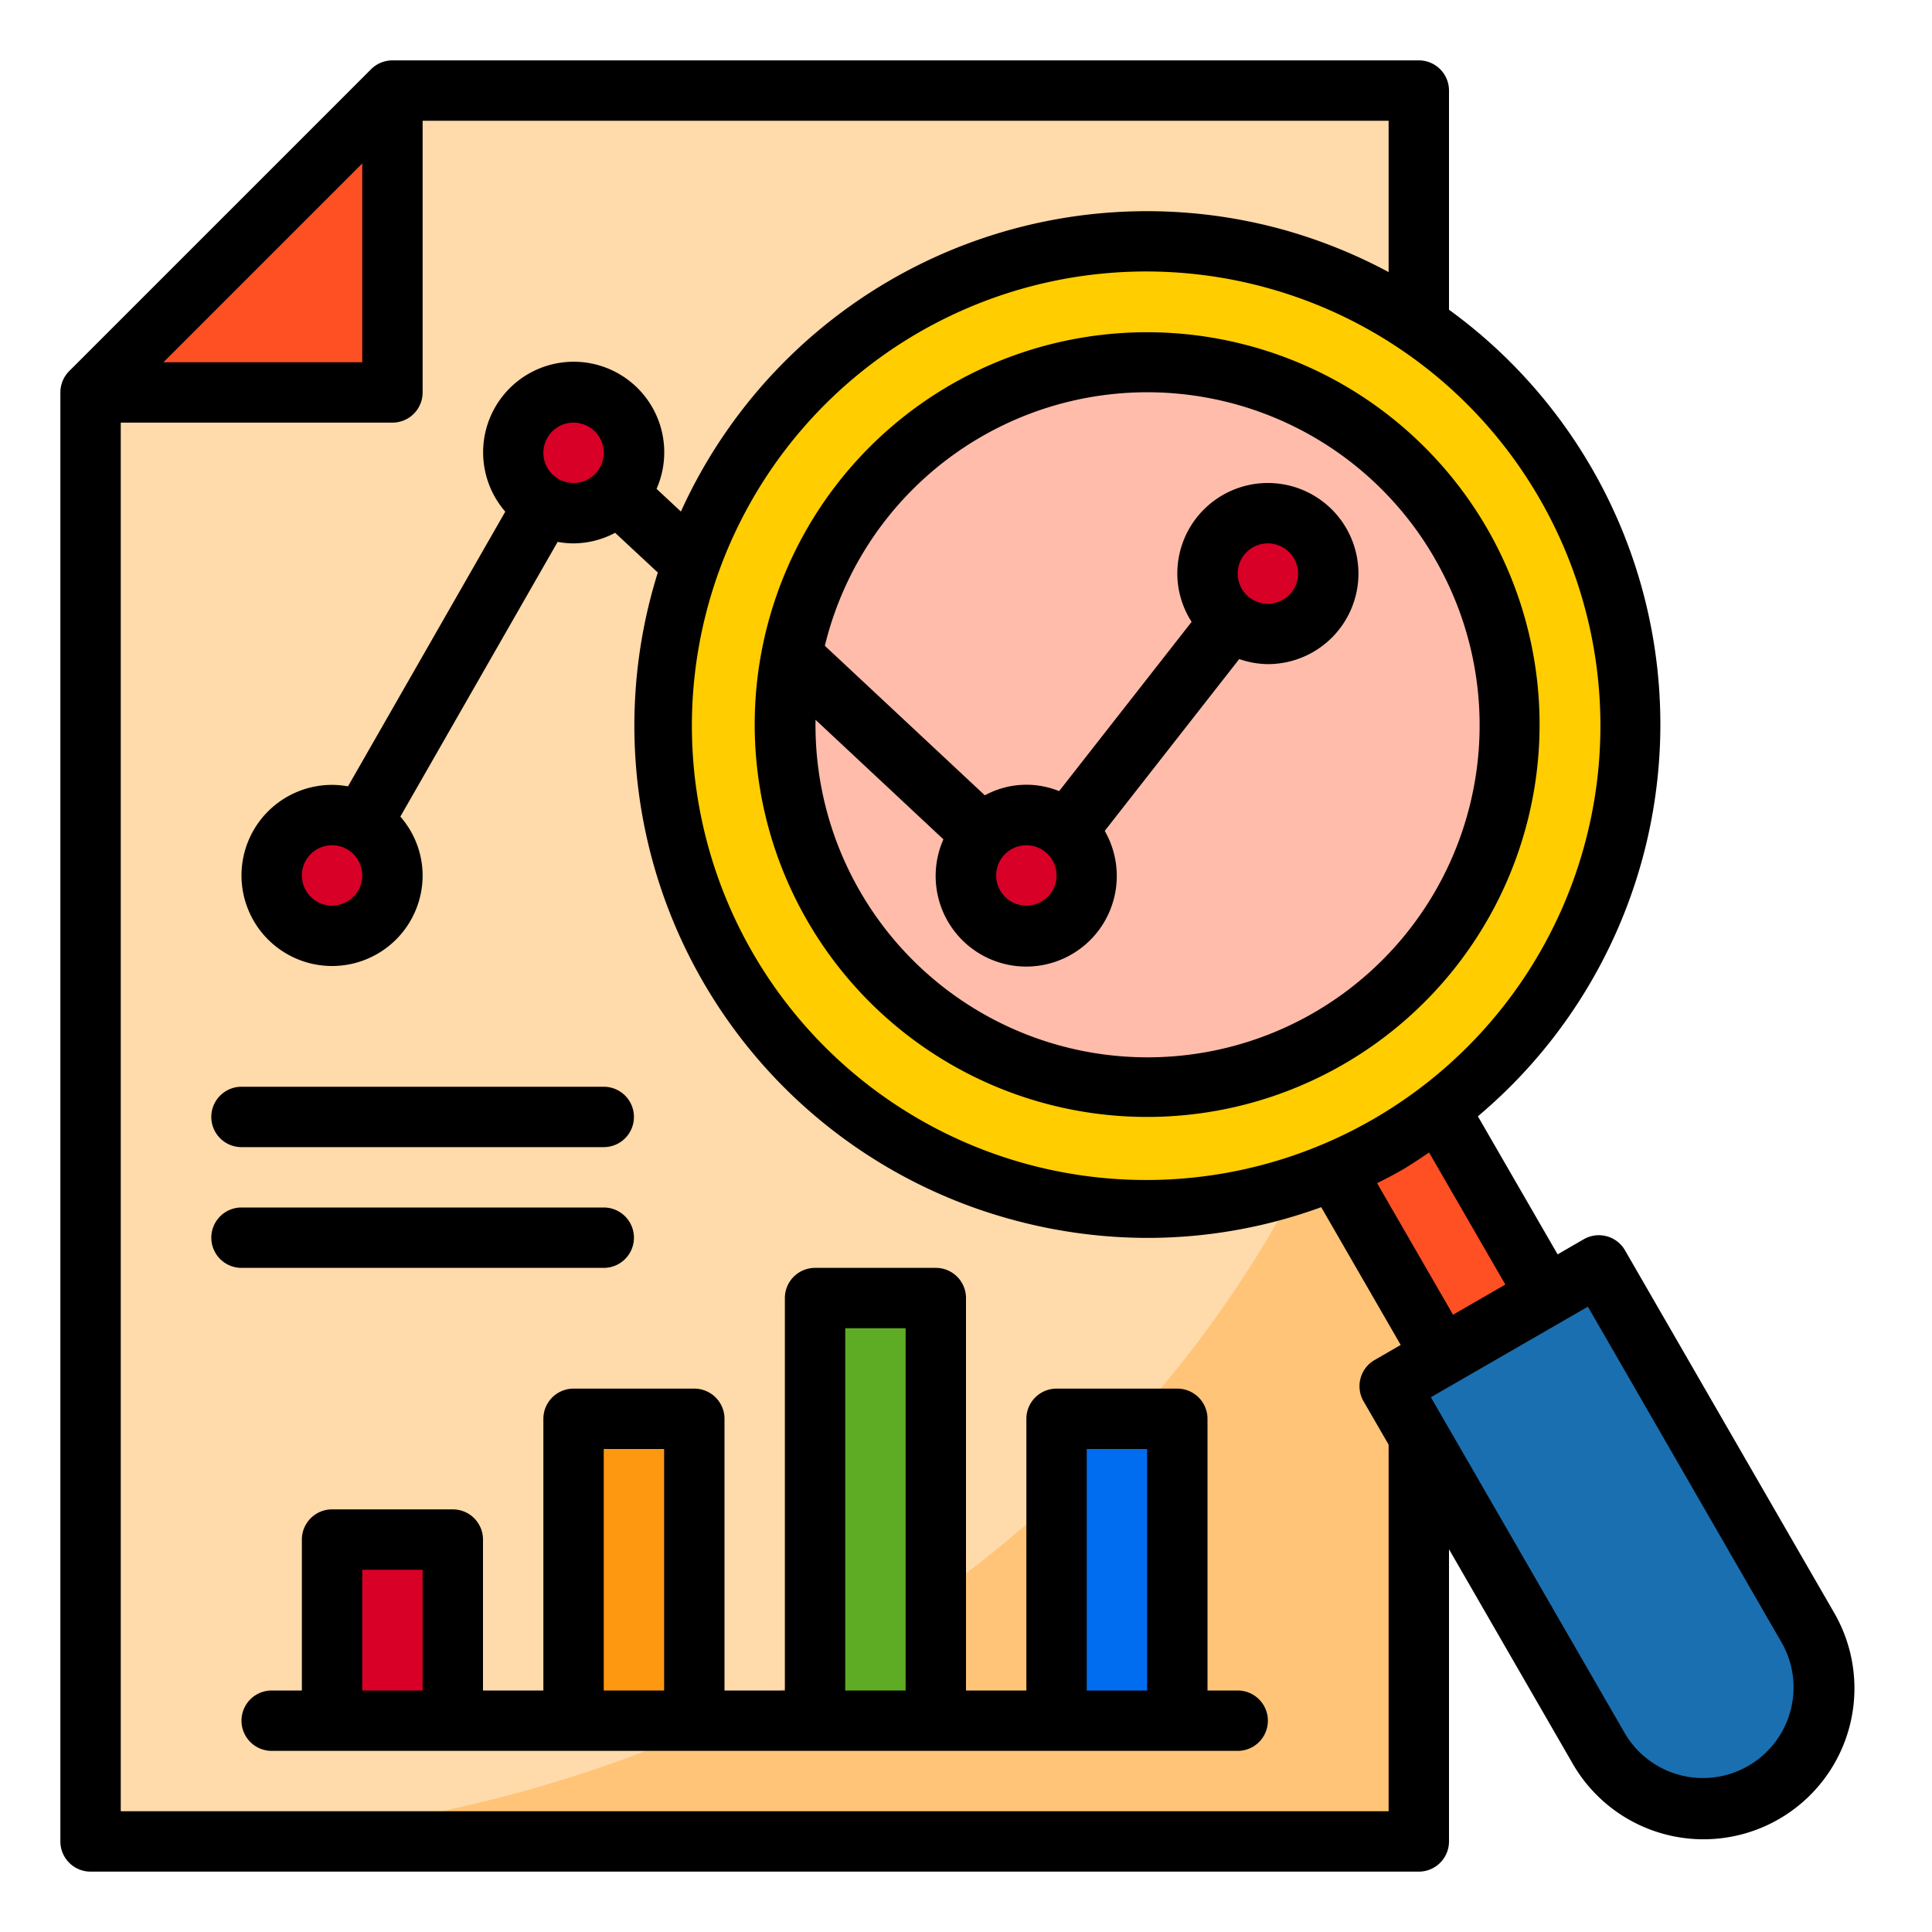 <svg height="512" viewBox="0 0 64 64" width="512" xmlns="http://www.w3.org/2000/svg"><g id="Research"><path d="m47 61h-44v-48l10-10h34z" fill="#ffdaaa"/><path d="m5 61h42v-38c0 21-18.785 38-42 38z" fill="#ffc477"/><path d="m13 3-10 10h10z" fill="#ff5023"/><path d="m46 37.86a16 16 0 1 1 5.86-21.86 16.016 16.016 0 0 1 -5.86 21.86z" fill="#ffcd00"/><path d="m48.392 18a11.985 11.985 0 0 0 -22.161 3.74l6.309 5.9-6.309-5.9a11.993 11.993 0 1 0 22.161-3.74zm-13.06 9.518a1.992 1.992 0 1 1 -1.332-.518 1.987 1.987 0 0 1 1.332.518l5.438-6.948zm6.668-6.518a2 2 0 1 1 2-2 2 2 0 0 1 -2 2z" fill="#57a4ff"/><path d="m52.964 41.919-1.732 1-3.464 2-1.732 1 .964 1.669 5.95 10.306a4 4 0 0 0 5.464 1.464 4 4 0 0 0 1.464-5.464z" fill="#1a6fb0"/><circle cx="11" cy="29" fill="#d80027" r="2"/><circle cx="19" cy="15" fill="#d80027" r="2"/><path d="m19 47h4v10h-4z" fill="#ff9811"/><path d="m35 47h4v10h-4z" fill="#006df0"/><path d="m27 43h4v14h-4z" fill="#5eac24"/><path d="m11 51h4v6h-4z" fill="#d80027"/><path d="m48.392 18a12 12 0 1 0 -4.392 16.392 12.013 12.013 0 0 0 4.392-16.392z" fill="#ffbcab"/><path d="m47.569 36.812a14.847 14.847 0 0 1 -3.258 1.881l-.1.059 3.56 6.167 3.464-2-3.56-6.167z" fill="#ff5023"/><path d="m32 29a2 2 0 1 0 3.332-1.482 1.992 1.992 0 0 0 -3.332 1.482z" fill="#d80027"/><circle cx="42" cy="19" fill="#d80027" r="2"/><path d="m31.5 12.742a13 13 0 1 0 17.759 4.758 13.016 13.016 0 0 0 -17.759-4.758zm16.026 5.758a11 11 0 1 1 -20.51 5.344l4.236 3.96a3 3 0 1 0 5.344-.28l4.455-5.692a2.962 2.962 0 0 0 .949.168 3 3 0 1 0 -3-3 2.969 2.969 0 0 0 .474 1.6l-4.389 5.607a2.886 2.886 0 0 0 -2.461.139l-5.3-4.953a10.99 10.99 0 0 1 20.2-2.9zm-12.526 10.5a1 1 0 1 1 -1-1 1 1 0 0 1 1 1zm6-10a1 1 0 1 1 1 1 1 1 0 0 1 -1-1z"/><path d="m60.744 53.4-6.914-11.982a1 1 0 0 0 -1.366-.366l-.866.5-2.641-4.573a16.97 16.97 0 0 0 -.957-26.719v-7.26a1 1 0 0 0 -1-1h-34a1 1 0 0 0 -.707.293l-10 10a1 1 0 0 0 -.293.707v48a1 1 0 0 0 1 1h44a1 1 0 0 0 1-1v-9.679l4.084 7.079a5 5 0 1 0 8.66-5zm-10.878-10.848-1.732 1-2.516-4.358c.3-.149.592-.3.882-.471s.562-.361.841-.544zm1.124-26.052a15.048 15.048 0 1 1 -9.108-6.989 15.017 15.017 0 0 1 9.108 6.989zm-38.99-11.086v6.586h-6.586zm34 54.586h-42v-46h9a1 1 0 0 0 1-1v-9h32v5.013a17.074 17.074 0 0 0 -3.6-1.434 16.949 16.949 0 0 0 -19.844 9.367l-.807-.752a3 3 0 1 0 -5.011.755l-5.21 9.1a3.058 3.058 0 0 0 -.528-.049 3 3 0 1 0 3 3 2.973 2.973 0 0 0 -.738-1.949l5.21-9.1a3.058 3.058 0 0 0 .528.049 2.964 2.964 0 0 0 1.377-.35l1.414 1.316a16.956 16.956 0 0 0 11.809 21.455 17.109 17.109 0 0 0 4.427.586 16.8 16.8 0 0 0 5.74-1.018l2.633 4.564-.865.5a1 1 0 0 0 -.366 1.366l.831 1.437zm-28-45a1 1 0 1 1 1 1 1 1 0 0 1 -1-1zm-6 14a1 1 0 1 1 -1-1 1 1 0 0 1 1 1zm47.312 27.671a3 3 0 0 1 -5.5.724l-6.412-11.11 5.2-3 6.412 11.115a2.984 2.984 0 0 1 .3 2.271z"/><path d="m41 56h-1v-9a1 1 0 0 0 -1-1h-4a1 1 0 0 0 -1 1v9h-2v-13a1 1 0 0 0 -1-1h-4a1 1 0 0 0 -1 1v13h-2v-9a1 1 0 0 0 -1-1h-4a1 1 0 0 0 -1 1v9h-2v-5a1 1 0 0 0 -1-1h-4a1 1 0 0 0 -1 1v5h-1a1 1 0 0 0 0 2h32a1 1 0 0 0 0-2zm-29 0v-4h2v4zm8 0v-8h2v8zm8 0v-12h2v12zm8 0v-8h2v8z"/><path d="m8 38h12a1 1 0 0 0 0-2h-12a1 1 0 0 0 0 2z"/><path d="m20 42a1 1 0 0 0 0-2h-12a1 1 0 0 0 0 2z"/></g></svg>